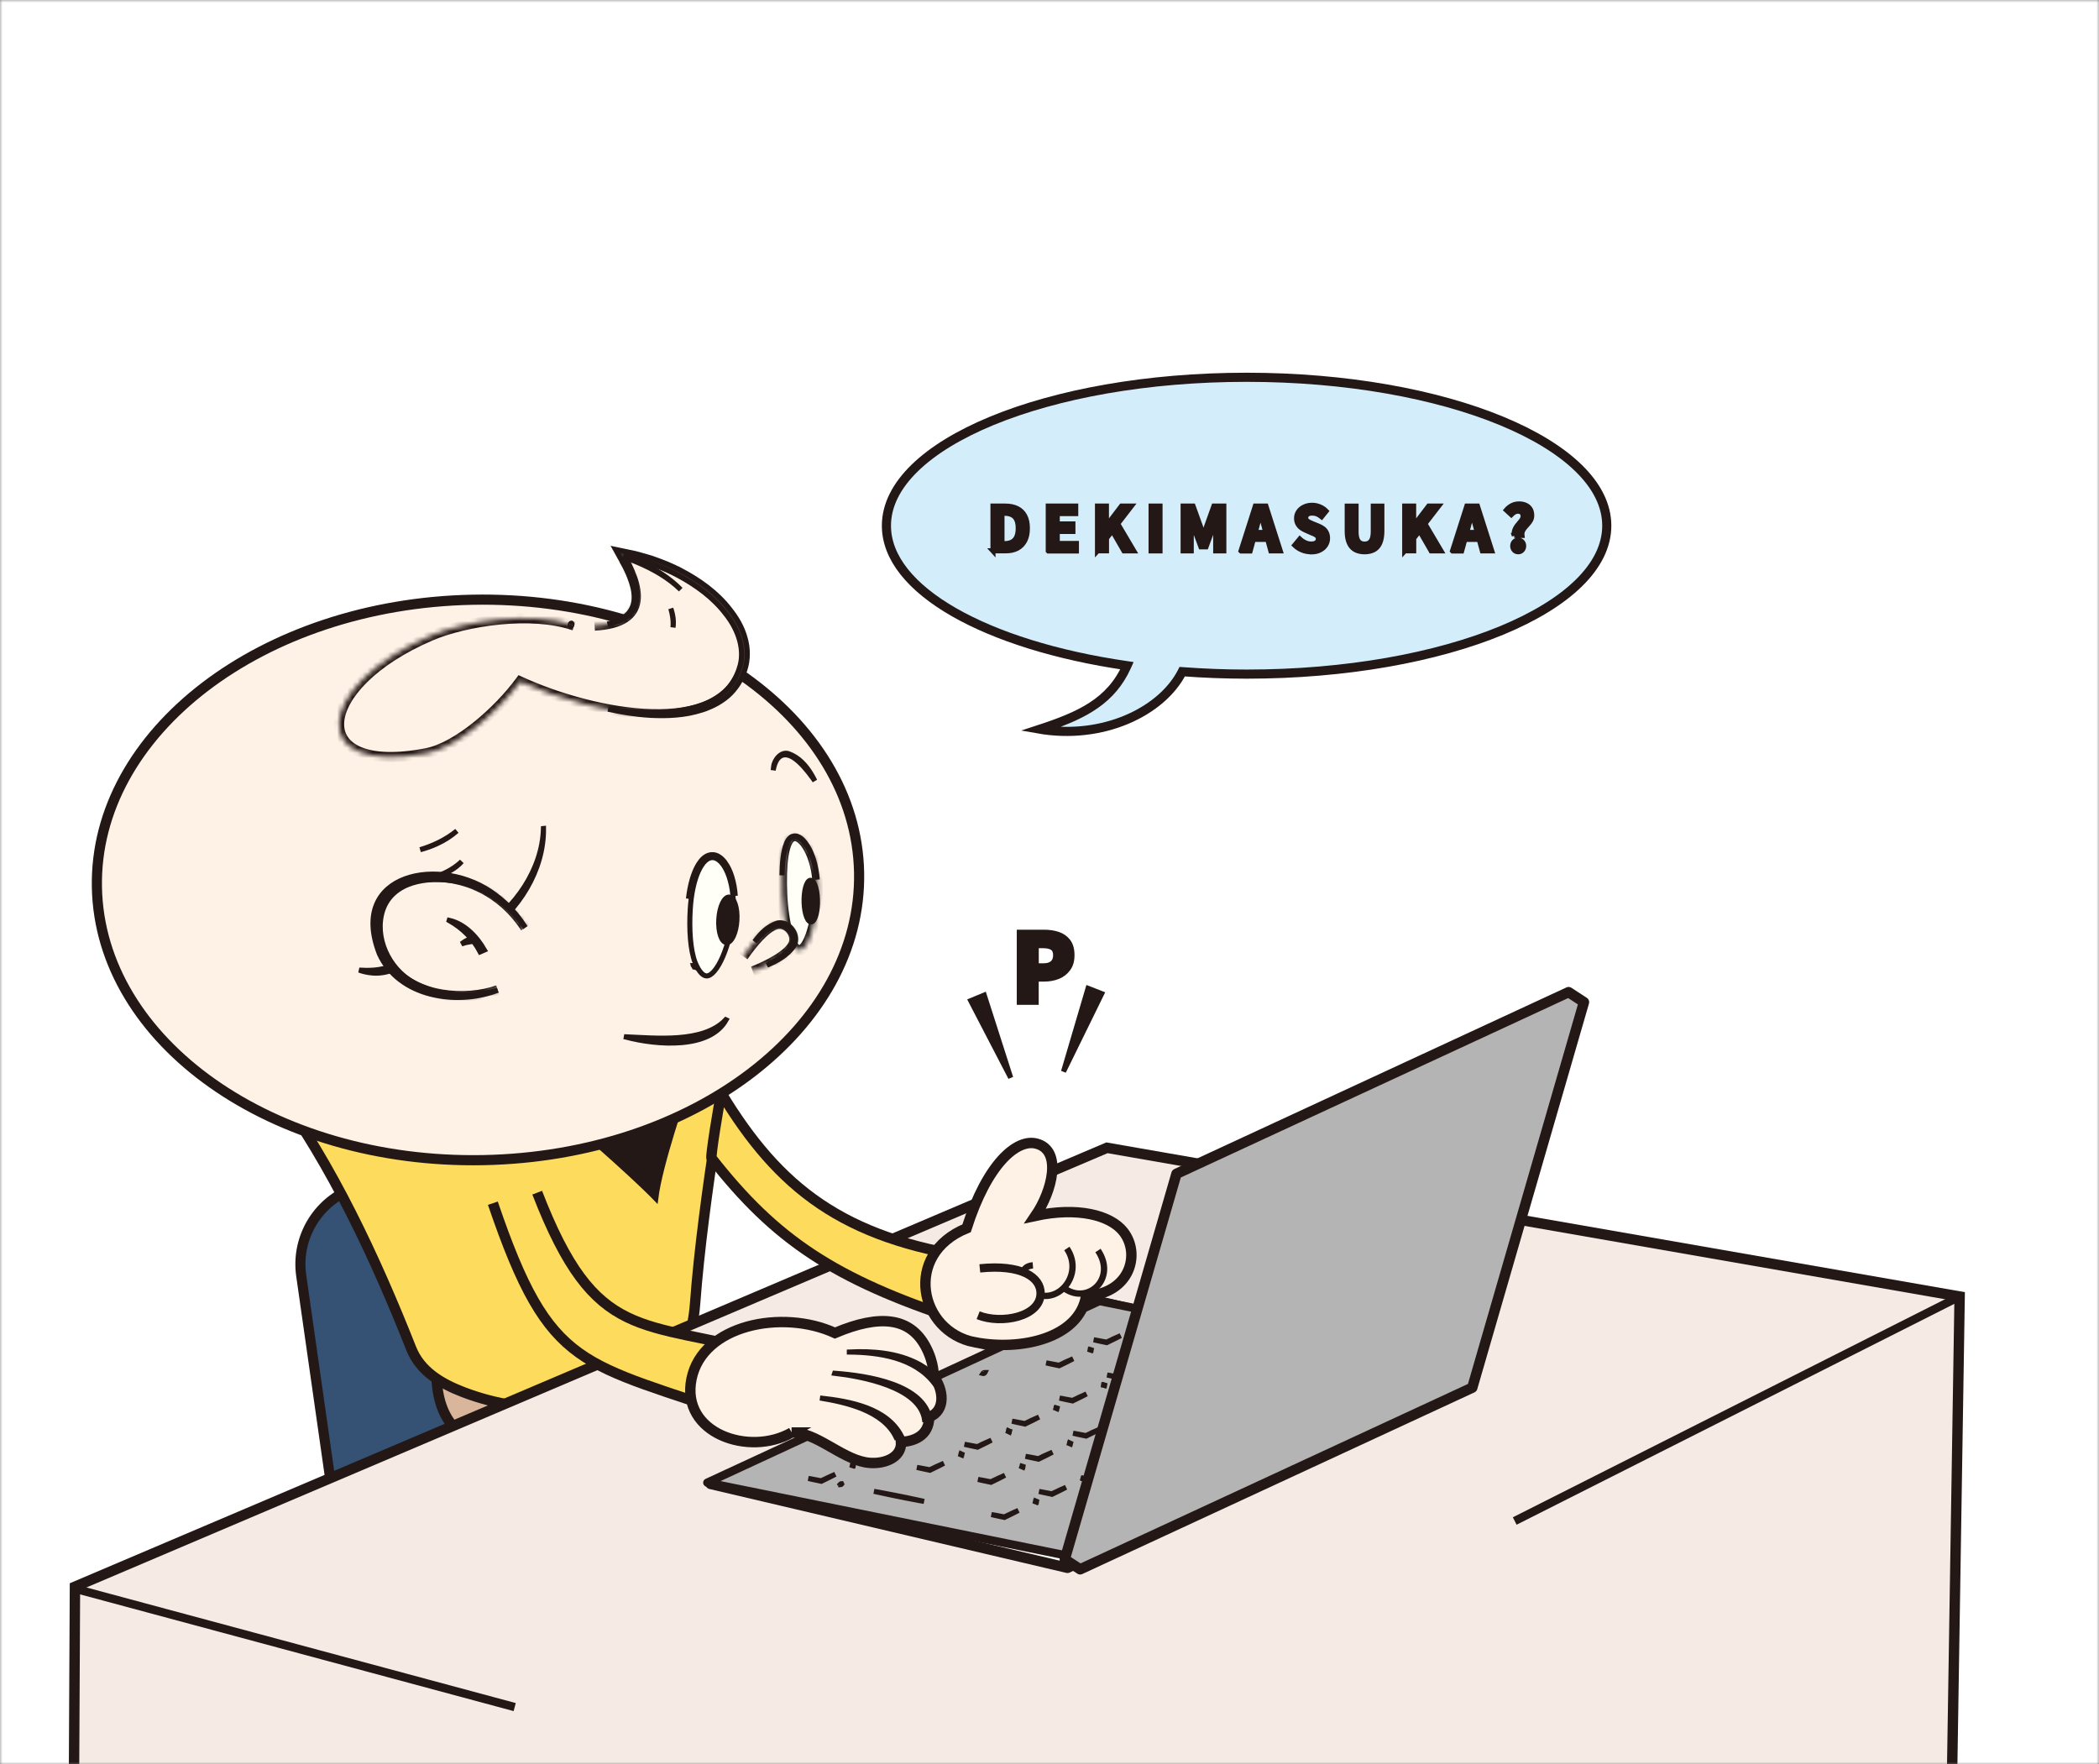 <svg width="414" height="348" viewBox="0 0 414 348" fill="none" xmlns="http://www.w3.org/2000/svg">
<rect x="0" y="0" width="414" height="348" fill="#808080" stroke="none"/>
<g clip-path="url(#clip0_498_3582)">
<mask id="mask0_498_3582" style="mask-type:luminance" maskUnits="userSpaceOnUse" x="0" y="0" width="414" height="348">
<path d="M413.5 0.5V347.5H0.5V0.5H413.5Z" fill="white" stroke="white"/>
</mask>
<g mask="url(#mask0_498_3582)">
<path d="M429.023 -15.024H-15.023V363.024H429.023V-15.024Z" fill="white" stroke="#231815" stroke-miterlimit="10"/>
<path d="M90.733 225.963L69.272 234.548C62.476 237.264 58.396 244.273 59.403 251.534L66.609 302.026L109.267 312.4L141.736 298.276L90.72 225.976L90.733 225.963Z" fill="#355274" stroke="#231815" stroke-width="1.99" stroke-miterlimit="10"/>
<path d="M88.124 258.37C83.567 274.587 86.68 283.411 97.794 286.034C107.081 288.22 142.094 303.854 142.094 303.854L147.142 290.526L121.004 279.661L151.195 292.182L154.64 283.106L127.058 272.547C128.515 269.751 129.138 263.339 129.138 263.339L88.124 258.37Z" fill="#D8B59B" stroke="#231815" stroke-width="2.05" stroke-miterlimit="10"/>
<path d="M128.713 273.222C134.357 270.626 136.649 263.299 137.099 257.098C138.662 235.979 143.749 208.726 145.988 192.231C148.505 173.762 41.955 197.716 54.394 214.675C65.469 229.779 74.001 248.023 81.115 266.002C82.864 270.414 86.93 272.878 91.368 274.574C105.212 279.873 118.817 277.78 128.713 273.222Z" fill="#FDDB5D" stroke="#231815" stroke-width="2.05" stroke-miterlimit="10"/>
<path d="M114.208 222.545C125.243 232.097 129.337 236.377 129.337 236.377C130.158 229.646 135.099 215.47 135.099 215.47L114.208 222.545Z" fill="#231815" stroke="#231815" stroke-miterlimit="10"/>
<path d="M14.546 360.11L14.784 312.956L218.333 226.387L386.511 255.72L384.855 360.335" fill="#F6EAE4"/>
<path d="M14.546 360.11L14.784 312.956L218.333 226.387L386.511 255.72L384.855 360.335" stroke="#231815" stroke-width="2.05" stroke-miterlimit="10"/>
<path d="M217.499 256.86L140.159 292.685L210.544 309.233L287.883 273.408L217.499 256.86Z" fill="#FFFFF8" stroke="#231815" stroke-width="2.05" stroke-linejoin="round"/>
<path d="M216.85 256.608L139.511 292.433L210.544 306.848L287.884 271.023L216.85 256.608Z" fill="#B4B4B5" stroke="#231815" stroke-width="1.64" stroke-linejoin="round"/>
<path d="M210.603 268.54C210.048 268.817 209.475 269.092 208.901 269.372C208.299 269.241 207.707 269.118 207.132 268.999H207.133C206.865 268.936 206.597 268.874 206.335 268.812C206.598 268.856 206.865 268.903 207.14 268.947V268.946C207.649 269.037 208.185 269.143 208.71 269.248L208.869 269.28L209.018 269.212C209.279 269.091 209.539 268.967 209.797 268.844C210.056 268.722 210.312 268.601 210.567 268.483L210.566 268.482C210.94 268.317 211.307 268.151 211.664 267.99C211.319 268.167 210.963 268.351 210.603 268.54Z" fill="#3A302E" stroke="#231815"/>
<path d="M215.204 266.286C215.201 266.3 215.197 266.313 215.193 266.326V266.283L215.204 266.286ZM215.021 266.247V266.308C215.014 266.306 215.006 266.304 214.999 266.301C215.002 266.282 215.004 266.264 215.007 266.245L215.021 266.247ZM215.214 266.219C215.211 266.237 215.209 266.255 215.206 266.274L215.193 266.272V266.211C215.2 266.213 215.207 266.216 215.214 266.219ZM215.021 266.236L215.009 266.233C215.012 266.218 215.018 266.204 215.021 266.19V266.236Z" stroke="#231815"/>
<path d="M219.982 263.982C219.428 264.259 218.855 264.534 218.281 264.814C217.679 264.683 217.087 264.561 216.512 264.441H216.513C216.245 264.379 215.977 264.316 215.715 264.254C215.977 264.298 216.245 264.346 216.52 264.389V264.388C217.029 264.48 217.564 264.585 218.09 264.69L218.249 264.722L218.397 264.654C218.659 264.533 218.919 264.409 219.177 264.287C219.435 264.164 219.692 264.043 219.947 263.925L219.946 263.924C220.32 263.759 220.687 263.593 221.044 263.432C220.699 263.61 220.343 263.793 219.982 263.982Z" fill="#3A302E" stroke="#231815"/>
<path d="M224.584 261.729C224.579 261.747 224.573 261.765 224.568 261.783C224.542 261.783 224.516 261.778 224.487 261.773L224.503 261.709L224.584 261.729ZM224.401 261.688V261.75C224.394 261.747 224.386 261.745 224.379 261.742C224.382 261.724 224.383 261.705 224.387 261.687L224.401 261.688ZM224.594 261.661C224.591 261.679 224.589 261.698 224.586 261.717L224.516 261.705L224.505 261.702L224.522 261.635C224.548 261.641 224.572 261.652 224.594 261.661ZM224.401 261.678L224.389 261.675C224.392 261.66 224.398 261.647 224.401 261.633V261.678Z" stroke="#231815"/>
<path d="M163.693 291.328C163.139 291.605 162.566 291.88 161.992 292.16C161.39 292.029 160.798 291.907 160.223 291.787H160.224C159.956 291.725 159.688 291.662 159.426 291.601C159.688 291.644 159.956 291.692 160.23 291.735V291.734C160.739 291.826 161.275 291.931 161.801 292.036L161.96 292.068L162.108 292C162.369 291.879 162.63 291.755 162.888 291.633C163.146 291.51 163.403 291.389 163.658 291.271L163.657 291.271C164.03 291.106 164.398 290.939 164.755 290.778C164.41 290.956 164.054 291.139 163.693 291.328Z" fill="#3A302E" stroke="#231815"/>
<path d="M168.18 289.047L168.163 289.116C168.136 289.11 168.113 289.099 168.09 289.089C168.093 289.071 168.094 289.052 168.098 289.033L168.18 289.047ZM168.295 289.074C168.292 289.088 168.288 289.101 168.284 289.114V289.071L168.295 289.074ZM168.305 289.007C168.302 289.025 168.3 289.044 168.297 289.063L168.284 289.061V288.999C168.291 289.002 168.298 289.004 168.305 289.007ZM168.197 288.976L168.182 289.041L168.1 289.022C168.104 289.003 168.11 288.984 168.115 288.966C168.141 288.966 168.169 288.971 168.197 288.976Z" stroke="#231815"/>
<path d="M173.072 286.77C172.518 287.048 171.945 287.323 171.371 287.602C170.768 287.471 170.177 287.349 169.602 287.229H169.603C169.335 287.167 169.067 287.105 168.805 287.043C169.067 287.086 169.335 287.134 169.609 287.178V287.177C170.118 287.268 170.654 287.373 171.18 287.478L171.339 287.511L171.487 287.442C171.748 287.322 172.009 287.197 172.267 287.075C172.525 286.952 172.782 286.832 173.037 286.714L173.036 286.713C173.409 286.548 173.776 286.381 174.134 286.221C173.788 286.398 173.433 286.581 173.072 286.77Z" fill="#3A302E" stroke="#231815"/>
<path d="M177.478 284.471L177.491 284.474V284.539C177.484 284.536 177.476 284.534 177.469 284.531C177.472 284.511 177.474 284.491 177.478 284.471ZM177.478 284.471L177.491 284.473V284.421C177.487 284.437 177.482 284.454 177.478 284.471ZM177.674 284.517C177.671 284.53 177.667 284.543 177.663 284.557V284.514L177.674 284.517ZM177.686 284.45C177.682 284.468 177.68 284.487 177.676 284.506L177.663 284.503V284.441C177.671 284.444 177.678 284.447 177.686 284.45Z" stroke="#231815"/>
<path d="M173.406 280.852C173.327 280.94 173.261 281.074 173.278 281.239C173.294 281.39 173.372 281.486 173.404 281.522C173.406 281.523 173.408 281.524 173.409 281.526C173.117 281.472 172.791 281.411 172.423 281.341C172.745 281.181 173.073 281.018 173.406 280.852ZM183.285 276.112C181.393 277.038 179.449 277.978 177.582 278.878L174.867 280.162L174.223 280.465L173.927 280.601C173.923 280.602 173.919 280.604 173.914 280.606C173.903 280.61 173.884 280.618 173.862 280.627C173.857 280.629 173.852 280.631 173.848 280.632C175.025 280.047 176.265 279.432 177.537 278.799C179.392 277.898 181.342 276.976 183.242 276.059C184.093 275.657 184.936 275.263 185.759 274.88C184.953 275.285 184.125 275.698 183.285 276.112Z" fill="#3A302E" stroke="#231815"/>
<path d="M194.252 270.714C194.254 270.714 194.255 270.715 194.257 270.715C194.256 270.718 194.255 270.721 194.254 270.724C194.229 270.773 194.176 270.842 194.082 270.884C194.002 270.919 193.927 270.919 193.876 270.908C193.874 270.908 193.872 270.907 193.87 270.906C193.871 270.904 193.873 270.9 193.874 270.898C193.899 270.848 193.953 270.78 194.047 270.738L194.105 270.718C194.162 270.704 194.214 270.706 194.252 270.714Z" stroke="#231815"/>
<path d="M222.632 270.924C222.077 271.202 221.504 271.477 220.931 271.756C220.328 271.625 219.736 271.503 219.161 271.383H219.162C218.894 271.321 218.627 271.259 218.364 271.197C218.627 271.241 218.895 271.288 219.169 271.332V271.331C219.678 271.422 220.214 271.527 220.739 271.632L220.898 271.665L221.047 271.596C221.308 271.476 221.568 271.351 221.826 271.229C222.085 271.106 222.341 270.986 222.597 270.868L222.596 270.867C222.969 270.702 223.336 270.536 223.693 270.375C223.348 270.552 222.993 270.735 222.632 270.924Z" fill="#3A302E" stroke="#231815"/>
<path d="M227.247 268.657C227.244 268.671 227.24 268.684 227.236 268.698V268.655L227.247 268.657ZM227.064 268.618V268.68C227.057 268.677 227.049 268.675 227.042 268.672C227.045 268.654 227.047 268.635 227.05 268.616L227.064 268.618ZM227.257 268.59C227.254 268.608 227.252 268.627 227.249 268.646L227.236 268.644V268.582C227.243 268.585 227.25 268.587 227.257 268.59ZM227.064 268.608L227.052 268.605C227.055 268.59 227.061 268.576 227.064 268.562V268.608Z" stroke="#231815"/>
<path d="M232.024 266.367C231.47 266.644 230.897 266.919 230.323 267.199C229.721 267.068 229.129 266.946 228.554 266.826H228.555C228.287 266.763 228.019 266.701 227.757 266.639C228.019 266.683 228.287 266.73 228.562 266.774V266.773C229.07 266.864 229.606 266.97 230.132 267.075L230.291 267.107L230.439 267.039C230.701 266.918 230.961 266.794 231.219 266.671C231.477 266.549 231.734 266.428 231.989 266.31L231.988 266.309C232.362 266.144 232.729 265.978 233.086 265.817C232.741 265.994 232.385 266.178 232.024 266.367Z" fill="#3A302E" stroke="#231815"/>
<path d="M236.626 264.1C236.623 264.113 236.619 264.127 236.615 264.14V264.097L236.626 264.1ZM236.443 264.061V264.122C236.436 264.119 236.428 264.117 236.421 264.114C236.424 264.096 236.425 264.077 236.429 264.059L236.443 264.061ZM236.636 264.032C236.633 264.051 236.631 264.069 236.628 264.088L236.615 264.086V264.025C236.622 264.027 236.629 264.029 236.636 264.032ZM236.443 264.05L236.431 264.047C236.434 264.032 236.44 264.018 236.443 264.004V264.05Z" stroke="#231815"/>
<path d="M185.114 289.155C184.56 289.432 183.987 289.707 183.413 289.987C182.81 289.856 182.219 289.734 181.644 289.614H181.645C181.377 289.552 181.109 289.489 180.847 289.428C181.109 289.471 181.377 289.519 181.651 289.562V289.561C182.16 289.653 182.696 289.758 183.222 289.863L183.381 289.895L183.529 289.827C183.79 289.707 184.051 289.582 184.309 289.46C184.567 289.337 184.824 289.216 185.079 289.099L185.078 289.098C185.451 288.933 185.818 288.766 186.176 288.605C185.83 288.783 185.475 288.966 185.114 289.155Z" fill="#3A302E" stroke="#231815"/>
<path d="M189.716 286.888C189.713 286.902 189.709 286.915 189.705 286.928V286.885L189.716 286.888ZM189.533 286.849V286.911C189.526 286.908 189.518 286.906 189.511 286.903C189.513 286.885 189.515 286.866 189.519 286.847L189.533 286.849ZM189.726 286.821C189.723 286.839 189.721 286.858 189.718 286.876L189.705 286.875V286.813C189.712 286.816 189.719 286.818 189.726 286.821ZM189.533 286.838L189.521 286.835C189.524 286.821 189.529 286.807 189.533 286.792V286.838Z" stroke="#231815"/>
<path d="M194.494 284.597C193.939 284.875 193.367 285.15 192.793 285.429C192.19 285.298 191.599 285.176 191.023 285.056H191.024C190.757 284.994 190.489 284.932 190.227 284.87C190.489 284.914 190.757 284.961 191.031 285.005V285.004C191.54 285.095 192.076 285.2 192.602 285.305L192.761 285.338L192.909 285.269C193.17 285.149 193.431 285.024 193.688 284.902C193.947 284.779 194.204 284.659 194.459 284.541L194.458 284.54C194.831 284.375 195.198 284.208 195.556 284.048C195.21 284.225 194.855 284.408 194.494 284.597Z" fill="#3A302E" stroke="#231815"/>
<path d="M199.096 282.33C199.092 282.344 199.088 282.357 199.085 282.37V282.328L199.096 282.33ZM198.913 282.291V282.353C198.906 282.35 198.898 282.348 198.891 282.345C198.893 282.327 198.895 282.308 198.898 282.289L198.913 282.291ZM199.105 282.263C199.103 282.281 199.101 282.3 199.098 282.319L199.085 282.317V282.255C199.092 282.258 199.099 282.26 199.105 282.263ZM198.913 282.281L198.9 282.278C198.904 282.263 198.909 282.249 198.913 282.235V282.281Z" stroke="#231815"/>
<path d="M203.873 280.04C203.318 280.317 202.745 280.592 202.172 280.872C201.569 280.741 200.978 280.619 200.402 280.499H200.403C200.136 280.437 199.868 280.374 199.605 280.312C199.868 280.356 200.136 280.403 200.41 280.447V280.446C200.919 280.538 201.455 280.643 201.98 280.748L202.14 280.78L202.288 280.712C202.549 280.591 202.81 280.467 203.067 280.344C203.326 280.222 203.582 280.101 203.838 279.983L203.837 279.982C204.21 279.817 204.577 279.651 204.935 279.49C204.589 279.667 204.234 279.851 203.873 280.04Z" fill="#3A302E" stroke="#231815"/>
<path d="M208.475 277.773C208.471 277.786 208.467 277.8 208.464 277.813V277.77L208.475 277.773ZM208.292 277.734V277.795C208.284 277.792 208.277 277.791 208.27 277.787C208.272 277.769 208.274 277.751 208.277 277.732L208.292 277.734ZM208.484 277.705C208.482 277.724 208.48 277.742 208.477 277.761L208.464 277.759V277.698C208.471 277.7 208.478 277.703 208.484 277.705ZM208.292 277.723L208.279 277.72C208.283 277.705 208.288 277.691 208.292 277.677V277.723Z" stroke="#231815"/>
<path d="M213.253 275.482C212.698 275.759 212.125 276.034 211.552 276.314C210.949 276.183 210.357 276.061 209.782 275.941H209.783C209.516 275.879 209.248 275.816 208.985 275.755C209.248 275.798 209.516 275.846 209.79 275.889V275.888C210.299 275.98 210.835 276.085 211.36 276.19L211.52 276.222L211.668 276.154C211.929 276.034 212.189 275.909 212.447 275.787C212.706 275.664 212.962 275.543 213.218 275.426L213.217 275.425C213.59 275.26 213.957 275.093 214.314 274.932C213.969 275.11 213.614 275.293 213.253 275.482Z" fill="#3A302E" stroke="#231815"/>
<path d="M217.868 273.215C217.864 273.234 217.857 273.252 217.853 273.27C217.826 273.27 217.8 273.265 217.771 273.26L217.787 273.196L217.868 273.215ZM217.686 273.175V273.237C217.678 273.234 217.67 273.232 217.663 273.229C217.666 273.211 217.668 273.192 217.671 273.173L217.686 273.175ZM217.878 273.148C217.875 273.166 217.873 273.185 217.87 273.204L217.8 273.192L217.789 273.189L217.807 273.122C217.833 273.128 217.856 273.139 217.878 273.148ZM217.686 273.165L217.673 273.162C217.676 273.147 217.682 273.134 217.686 273.12V273.165Z" stroke="#231815"/>
<path d="M234.674 273.296C234.119 273.573 233.546 273.848 232.973 274.128C232.37 273.997 231.778 273.875 231.203 273.755H231.204C230.936 273.693 230.669 273.63 230.406 273.569C230.669 273.612 230.937 273.66 231.211 273.703V273.702C231.72 273.794 232.256 273.899 232.781 274.004L232.94 274.036L233.089 273.968C233.35 273.848 233.61 273.723 233.868 273.601C234.127 273.478 234.383 273.357 234.639 273.24L234.638 273.239C235.011 273.074 235.378 272.907 235.735 272.746C235.39 272.924 235.035 273.107 234.674 273.296Z" fill="#3A302E" stroke="#231815"/>
<path d="M239.289 271.042C239.286 271.056 239.282 271.069 239.278 271.082V271.039L239.289 271.042ZM239.106 271.003V271.065C239.099 271.062 239.091 271.06 239.084 271.057C239.087 271.039 239.089 271.02 239.092 271.001L239.106 271.003ZM239.299 270.975C239.296 270.993 239.294 271.012 239.291 271.031L239.278 271.029V270.967C239.285 270.97 239.292 270.972 239.299 270.975ZM239.106 270.993L239.094 270.99C239.097 270.975 239.103 270.961 239.106 270.947V270.993Z" stroke="#231815"/>
<path d="M244.066 268.738C243.512 269.016 242.939 269.291 242.365 269.57C241.763 269.439 241.171 269.317 240.596 269.197H240.597C240.329 269.135 240.061 269.073 239.799 269.011C240.061 269.055 240.329 269.102 240.604 269.146V269.145C241.113 269.236 241.648 269.341 242.174 269.446L242.333 269.479L242.481 269.41C242.743 269.29 243.003 269.165 243.261 269.043C243.519 268.92 243.776 268.8 244.031 268.682L244.03 268.681C244.404 268.516 244.771 268.349 245.128 268.189C244.783 268.366 244.427 268.549 244.066 268.738Z" fill="#3A302E" stroke="#231815"/>
<path d="M248.668 266.485C248.665 266.498 248.661 266.511 248.657 266.525V266.482L248.668 266.485ZM248.485 266.446V266.507C248.478 266.504 248.47 266.502 248.463 266.499C248.466 266.481 248.467 266.462 248.471 266.444L248.485 266.446ZM248.678 266.417C248.675 266.435 248.673 266.454 248.67 266.473L248.657 266.471V266.409C248.664 266.412 248.671 266.414 248.678 266.417ZM248.485 266.435L248.473 266.432C248.476 266.417 248.482 266.403 248.485 266.389V266.435Z" stroke="#231815"/>
<path d="M172.375 294.147C173.532 294.353 174.744 294.579 175.965 294.818L175.966 294.819C177.815 295.176 179.69 295.558 181.419 295.941V295.942C181.703 296.007 181.985 296.068 182.262 296.131C181.977 296.081 181.691 296.03 181.408 295.983H181.409C179.666 295.666 177.802 295.295 175.95 294.911C174.732 294.659 173.525 294.401 172.375 294.147Z" fill="#3A302E" stroke="#231815"/>
<path d="M165.674 292.83L165.675 292.831L165.691 292.858C165.737 292.857 165.79 292.85 165.845 292.827C165.918 292.796 165.969 292.749 166.005 292.705C166 292.694 165.997 292.682 165.992 292.672M165.674 292.83L165.815 292.76M165.674 292.83L165.815 292.76M165.674 292.83C165.669 292.819 165.666 292.807 165.661 292.797C165.691 292.76 165.733 292.725 165.788 292.695M165.815 292.76L165.992 292.672M165.815 292.76L165.788 292.695M165.815 292.76L165.851 292.742L165.992 292.672M165.815 292.76L165.788 292.695M165.992 292.672C165.987 292.662 165.98 292.653 165.975 292.643C165.955 292.644 165.933 292.645 165.911 292.649L165.822 292.676C165.81 292.681 165.799 292.689 165.788 292.695" stroke="#231815"/>
<path d="M197.156 291.527C196.602 291.804 196.029 292.079 195.455 292.359C194.852 292.228 194.261 292.106 193.686 291.986H193.687C193.419 291.924 193.151 291.861 192.889 291.799C193.151 291.843 193.419 291.889 193.693 291.933C194.202 292.025 194.738 292.13 195.264 292.235L195.423 292.267L195.571 292.199C195.832 292.078 196.093 291.954 196.351 291.832C196.609 291.709 196.866 291.588 197.121 291.47L197.12 291.469C197.493 291.304 197.86 291.138 198.218 290.977C197.872 291.155 197.517 291.338 197.156 291.527Z" fill="#3A302E" stroke="#231815"/>
<path d="M201.758 289.273C201.755 289.287 201.751 289.3 201.747 289.313V289.27L201.758 289.273ZM201.575 289.234V289.296C201.568 289.293 201.56 289.291 201.553 289.288C201.555 289.269 201.557 289.251 201.561 289.232L201.575 289.234ZM201.768 289.206C201.765 289.224 201.763 289.243 201.76 289.261L201.747 289.259V289.198C201.754 289.2 201.761 289.203 201.768 289.206ZM201.575 289.223L201.562 289.22C201.566 289.206 201.571 289.192 201.575 289.177V289.223Z" stroke="#231815"/>
<path d="M206.536 286.969C205.981 287.246 205.408 287.521 204.835 287.801C204.232 287.67 203.641 287.548 203.065 287.428H203.066C202.799 287.366 202.531 287.303 202.269 287.242C202.531 287.285 202.799 287.332 203.073 287.375C203.582 287.467 204.118 287.572 204.644 287.677L204.803 287.709L204.951 287.641C205.212 287.52 205.473 287.396 205.73 287.274C205.989 287.151 206.245 287.03 206.501 286.912L206.5 286.911C206.873 286.747 207.24 286.58 207.598 286.419C207.252 286.597 206.897 286.78 206.536 286.969Z" fill="#3A302E" stroke="#231815"/>
<path d="M211.138 284.715C211.134 284.729 211.13 284.742 211.127 284.755V284.712L211.138 284.715ZM210.955 284.676V284.738C210.947 284.735 210.94 284.733 210.933 284.73C210.935 284.712 210.937 284.693 210.94 284.674L210.955 284.676ZM211.147 284.648C211.145 284.666 211.143 284.685 211.14 284.704L211.127 284.702V284.64C211.134 284.643 211.141 284.645 211.147 284.648ZM210.955 284.666L210.942 284.663C210.946 284.648 210.951 284.634 210.955 284.62V284.666Z" stroke="#231815"/>
<path d="M215.915 282.411C215.36 282.689 214.787 282.964 214.214 283.243C213.611 283.112 213.02 282.99 212.444 282.87H212.445C212.178 282.808 211.91 282.745 211.647 282.684C211.91 282.727 212.178 282.775 212.452 282.819V282.818C212.961 282.909 213.497 283.014 214.022 283.119L214.182 283.152L214.33 283.083C214.591 282.963 214.851 282.838 215.109 282.716C215.368 282.593 215.624 282.473 215.88 282.355L215.879 282.354C216.252 282.189 216.619 282.022 216.977 281.862C216.631 282.039 216.276 282.222 215.915 282.411Z" fill="#3A302E" stroke="#231815"/>
<path d="M220.517 280.158C220.513 280.171 220.509 280.184 220.506 280.198V280.155L220.517 280.158ZM220.334 280.119V280.18C220.326 280.177 220.319 280.175 220.312 280.172C220.314 280.154 220.316 280.135 220.319 280.117L220.334 280.119ZM220.526 280.09C220.524 280.108 220.522 280.127 220.519 280.146L220.506 280.144V280.082C220.513 280.085 220.52 280.087 220.526 280.09ZM220.334 280.108L220.321 280.105C220.325 280.09 220.33 280.076 220.334 280.062V280.108Z" stroke="#231815"/>
<path d="M225.295 277.854C224.74 278.131 224.167 278.406 223.594 278.686C222.991 278.555 222.399 278.433 221.824 278.313H221.825C221.557 278.25 221.29 278.188 221.027 278.126C221.29 278.17 221.558 278.217 221.832 278.261V278.26C222.341 278.351 222.877 278.457 223.402 278.562L223.562 278.594L223.71 278.526C223.971 278.405 224.231 278.281 224.489 278.158C224.748 278.036 225.004 277.915 225.26 277.797L225.259 277.796C225.632 277.631 225.999 277.465 226.356 277.304C226.011 277.481 225.656 277.665 225.295 277.854Z" fill="#3A302E" stroke="#231815"/>
<path d="M229.795 275.573L229.778 275.642C229.752 275.635 229.728 275.624 229.705 275.615C229.708 275.596 229.71 275.578 229.713 275.559L229.795 275.573ZM229.91 275.6C229.907 275.614 229.903 275.627 229.899 275.641V275.597L229.91 275.6ZM229.92 275.533C229.917 275.551 229.915 275.57 229.912 275.588L229.899 275.586V275.525C229.906 275.527 229.913 275.53 229.92 275.533ZM229.812 275.501L229.797 275.567L229.715 275.547C229.719 275.528 229.726 275.51 229.73 275.492C229.757 275.491 229.784 275.496 229.812 275.501Z" stroke="#231815"/>
<path d="M246.716 275.668C246.161 275.945 245.588 276.22 245.015 276.5C244.412 276.369 243.82 276.246 243.245 276.127H243.246C242.978 276.064 242.711 276.002 242.448 275.94C242.711 275.984 242.979 276.031 243.253 276.075V276.074C243.762 276.165 244.298 276.271 244.823 276.376L244.982 276.408L245.131 276.339C245.392 276.219 245.652 276.095 245.91 275.972C246.169 275.85 246.425 275.729 246.681 275.611L246.68 275.61C247.053 275.445 247.42 275.279 247.777 275.118C247.432 275.295 247.077 275.479 246.716 275.668Z" fill="#3A302E" stroke="#231815"/>
<path d="M251.331 273.414C251.327 273.433 251.32 273.451 251.315 273.469C251.289 273.469 251.263 273.464 251.234 273.459L251.25 273.395L251.331 273.414ZM251.148 273.374V273.436C251.141 273.433 251.133 273.431 251.126 273.428C251.129 273.41 251.131 273.391 251.134 273.372L251.148 273.374ZM251.341 273.347C251.338 273.365 251.336 273.384 251.333 273.402L251.263 273.391L251.252 273.388L251.27 273.32C251.295 273.327 251.319 273.337 251.341 273.347ZM251.148 273.363L251.136 273.36C251.139 273.346 251.145 273.332 251.148 273.318V273.363Z" stroke="#231815"/>
<path d="M256.108 271.123C255.554 271.4 254.981 271.675 254.407 271.955C253.805 271.824 253.213 271.702 252.638 271.582H252.639C252.371 271.52 252.103 271.457 251.841 271.396C252.103 271.439 252.371 271.486 252.646 271.529C253.154 271.621 253.69 271.726 254.216 271.831L254.375 271.863L254.523 271.795C254.785 271.675 255.045 271.55 255.303 271.428C255.561 271.305 255.818 271.184 256.073 271.067L256.072 271.066C256.445 270.901 256.813 270.734 257.17 270.573C256.825 270.751 256.469 270.934 256.108 271.123Z" fill="#3A302E" stroke="#231815"/>
<path d="M260.595 268.829L260.578 268.898C260.552 268.892 260.528 268.881 260.505 268.871C260.508 268.853 260.509 268.834 260.513 268.815L260.595 268.829ZM260.71 268.856C260.707 268.87 260.703 268.884 260.699 268.897V268.853L260.71 268.856ZM260.72 268.789C260.717 268.807 260.715 268.826 260.712 268.844L260.699 268.843V268.781C260.706 268.784 260.713 268.786 260.72 268.789ZM260.612 268.758L260.597 268.823L260.515 268.803C260.519 268.784 260.525 268.766 260.53 268.748C260.557 268.748 260.584 268.753 260.612 268.758Z" stroke="#231815"/>
<path d="M199.807 298.456C199.252 298.733 198.679 299.008 198.105 299.288C197.503 299.157 196.911 299.035 196.336 298.915H196.337C196.069 298.853 195.801 298.79 195.539 298.729L196.344 298.863C196.852 298.955 197.373 299.058 197.916 299.164L198.075 299.195L198.222 299.128C198.483 299.007 198.743 298.883 199.001 298.761C199.26 298.638 199.516 298.517 199.771 298.399L199.771 298.398C200.144 298.233 200.511 298.067 200.868 297.906C200.523 298.084 200.167 298.267 199.807 298.456Z" fill="#3A302E" stroke="#231815"/>
<path d="M204.422 296.202C204.419 296.216 204.415 296.229 204.411 296.242V296.199L204.422 296.202ZM204.239 296.163V296.225C204.232 296.222 204.224 296.22 204.217 296.217C204.219 296.199 204.221 296.18 204.225 296.161L204.239 296.163ZM204.432 296.135C204.429 296.153 204.427 296.172 204.424 296.191L204.411 296.189V296.127C204.418 296.13 204.425 296.132 204.432 296.135ZM204.239 296.152L204.227 296.15C204.23 296.135 204.236 296.121 204.239 296.107V296.152Z" stroke="#231815"/>
<path d="M209.199 293.898C208.645 294.176 208.072 294.451 207.498 294.73C206.895 294.599 206.304 294.477 205.729 294.357H205.729C205.462 294.295 205.194 294.232 204.932 294.171C205.194 294.214 205.462 294.262 205.736 294.306V294.305C206.245 294.396 206.781 294.501 207.307 294.606L207.466 294.639L207.614 294.57C207.875 294.45 208.136 294.325 208.394 294.203C208.652 294.08 208.909 293.96 209.164 293.842L209.163 293.841C209.536 293.676 209.903 293.509 210.261 293.349C209.915 293.526 209.56 293.709 209.199 293.898Z" fill="#3A302E" stroke="#231815"/>
<path d="M213.801 291.645C213.796 291.664 213.79 291.682 213.785 291.7C213.759 291.7 213.732 291.695 213.704 291.69L213.72 291.625L213.801 291.645ZM213.618 291.605V291.666C213.611 291.664 213.603 291.662 213.596 291.659C213.598 291.64 213.6 291.622 213.604 291.603L213.618 291.605ZM213.811 291.578C213.808 291.596 213.806 291.614 213.803 291.633L213.732 291.621L213.722 291.619L213.739 291.551C213.765 291.558 213.788 291.568 213.811 291.578ZM213.618 291.594L213.605 291.591C213.609 291.577 213.615 291.563 213.618 291.549V291.594Z" stroke="#231815"/>
<path d="M218.578 289.341C218.023 289.618 217.45 289.893 216.877 290.173C216.274 290.042 215.683 289.919 215.107 289.8H215.108C214.841 289.737 214.573 289.675 214.311 289.613C214.573 289.657 214.841 289.703 215.115 289.747C215.624 289.838 216.16 289.944 216.686 290.049L216.845 290.081L216.993 290.013C217.254 289.892 217.515 289.768 217.772 289.645C218.031 289.523 218.287 289.402 218.543 289.284L218.542 289.283C218.915 289.118 219.282 288.952 219.64 288.791C219.294 288.968 218.939 289.152 218.578 289.341Z" fill="#3A302E" stroke="#231815"/>
<path d="M223.064 287.06L223.048 287.129C223.021 287.122 222.997 287.111 222.975 287.102C222.977 287.083 222.979 287.065 222.982 287.046L223.064 287.06ZM223.18 287.087C223.176 287.1 223.172 287.114 223.169 287.127V287.084L223.18 287.087ZM223.189 287.02C223.187 287.038 223.185 287.056 223.182 287.075L223.169 287.073V287.012C223.176 287.014 223.183 287.017 223.189 287.02ZM223.082 286.988L223.066 287.054L222.984 287.034C222.989 287.015 222.995 286.997 223 286.979C223.026 286.978 223.053 286.983 223.082 286.988Z" stroke="#231815"/>
<path d="M227.957 284.783C227.402 285.06 226.829 285.335 226.256 285.615C225.653 285.484 225.062 285.362 224.486 285.242H224.487C224.22 285.18 223.952 285.117 223.689 285.056C223.952 285.099 224.22 285.146 224.494 285.189C225.003 285.281 225.539 285.386 226.064 285.491L226.224 285.523L226.372 285.455C226.633 285.334 226.893 285.21 227.151 285.088C227.41 284.965 227.666 284.844 227.922 284.726L227.921 284.725C228.294 284.56 228.661 284.394 229.019 284.233C228.673 284.411 228.318 284.594 227.957 284.783Z" fill="#3A302E" stroke="#231815"/>
<path d="M232.559 282.529C232.555 282.543 232.551 282.556 232.548 282.569V282.526L232.559 282.529ZM232.376 282.49V282.552C232.368 282.549 232.361 282.547 232.354 282.544C232.356 282.526 232.358 282.507 232.361 282.488L232.376 282.49ZM232.568 282.462C232.566 282.48 232.564 282.499 232.561 282.518L232.548 282.516V282.454C232.555 282.457 232.562 282.459 232.568 282.462ZM232.376 282.479L232.363 282.477C232.367 282.462 232.372 282.448 232.376 282.434V282.479Z" stroke="#231815"/>
<path d="M237.337 280.225C236.782 280.503 236.209 280.778 235.636 281.057C235.033 280.926 234.441 280.804 233.866 280.684H233.867C233.6 280.622 233.332 280.559 233.069 280.498C233.332 280.541 233.6 280.588 233.874 280.632C234.383 280.723 234.919 280.828 235.444 280.933L235.604 280.966L235.752 280.897C236.013 280.777 236.273 280.652 236.531 280.53C236.79 280.407 237.046 280.287 237.302 280.169L237.301 280.168C237.674 280.003 238.041 279.836 238.398 279.676C238.053 279.853 237.698 280.036 237.337 280.225Z" fill="#3A302E" stroke="#231815"/>
<path d="M241.952 277.972C241.949 277.985 241.945 277.998 241.941 278.012V277.969L241.952 277.972ZM241.77 277.932V277.994C241.762 277.991 241.754 277.989 241.747 277.986C241.75 277.968 241.752 277.949 241.755 277.931L241.77 277.932ZM241.962 277.904C241.959 277.922 241.957 277.941 241.954 277.96L241.941 277.958V277.896C241.948 277.899 241.955 277.901 241.962 277.904ZM241.77 277.922L241.757 277.919C241.76 277.904 241.766 277.89 241.77 277.876V277.922Z" stroke="#231815"/>
<path d="M142.266 215.615C153.62 234.363 166.271 244.26 192.144 248.036L188.726 260.225C164.615 252.302 152.944 244.538 140.345 228.44C140.067 228.348 141.736 218.04 142.266 215.629V215.615Z" fill="#FDDB5D" stroke="#231815" stroke-width="2.05" stroke-miterlimit="10"/>
<path d="M95.359 228.819C136.872 228.008 170.041 202.607 169.445 172.085C168.848 141.563 134.712 117.479 93.199 118.29C51.686 119.102 18.517 144.503 19.113 175.025C19.71 205.546 53.847 229.631 95.359 228.819Z" fill="#FEF1E6" stroke="#231815" stroke-width="2" stroke-miterlimit="10"/>
<mask id="path-63-inside-1_498_3582" fill="white">
<path d="M117.281 123.389C128.131 122.806 126.263 115.797 122.276 109.013C138.65 112.047 148.797 123.057 146.585 131.351C142.664 145.952 117.162 141.103 102.59 134.412C98.324 140.202 90.283 147.369 84.136 148.562C60.092 153.212 61.92 135.246 84.957 125.389C91.767 122.474 104.829 120.447 113.254 123.375"/>
</mask>
<path d="M117.281 123.389C128.131 122.806 126.263 115.797 122.276 109.013C138.65 112.047 148.797 123.057 146.585 131.351C142.664 145.952 117.162 141.103 102.59 134.412C98.324 140.202 90.283 147.369 84.136 148.562C60.092 153.212 61.92 135.246 84.957 125.389C91.767 122.474 104.829 120.447 113.254 123.375" fill="#FEF1E6"/>
<path d="M122.276 109.013L122.458 108.03L120.303 107.631L121.414 109.52L122.276 109.013ZM146.585 131.351L147.551 131.611L147.551 131.609L146.585 131.351ZM102.59 134.412L103.007 133.503L102.267 133.163L101.785 133.819L102.59 134.412ZM84.136 148.562L84.326 149.544L84.326 149.543L84.136 148.562ZM84.957 125.389L85.351 126.309L85.351 126.308L84.957 125.389ZM117.281 123.389L117.335 124.387C120.137 124.237 122.253 123.667 123.748 122.687C125.285 121.679 126.097 120.279 126.332 118.671C126.56 117.109 126.24 115.404 125.647 113.709C125.051 112.004 124.152 110.232 123.138 108.507L122.276 109.013L121.414 109.52C122.393 111.186 123.223 112.834 123.759 114.369C124.3 115.915 124.516 117.27 124.353 118.381C124.197 119.446 123.691 120.332 122.651 121.014C121.569 121.724 119.851 122.249 117.228 122.39L117.281 123.389ZM122.276 109.013L122.094 109.997C130.112 111.482 136.556 114.913 140.705 118.928C144.884 122.973 146.592 127.445 145.619 131.094L146.585 131.351L147.551 131.609C148.79 126.964 146.531 121.784 142.096 117.491C137.63 113.169 130.813 109.578 122.458 108.03L122.276 109.013ZM146.585 131.351L145.619 131.092C144.724 134.423 142.618 136.64 139.679 138.025C136.705 139.427 132.868 139.976 128.607 139.866C120.088 139.647 110.204 136.807 103.007 133.503L102.59 134.412L102.173 135.321C109.548 138.707 119.701 141.637 128.556 141.865C132.982 141.979 137.167 141.42 140.532 139.834C143.934 138.231 146.485 135.579 147.551 131.611L146.585 131.351ZM102.59 134.412L101.785 133.819C99.705 136.641 96.689 139.819 93.441 142.432C90.171 145.063 86.778 147.031 83.945 147.58L84.136 148.562L84.326 149.543C87.641 148.901 91.342 146.688 94.695 143.99C98.071 141.273 101.209 137.972 103.395 135.005L102.59 134.412ZM84.136 148.562L83.946 147.58C78.018 148.726 73.852 148.441 71.265 147.366C69.985 146.834 69.12 146.122 68.589 145.32C68.06 144.523 67.819 143.572 67.889 142.48C68.032 140.256 69.48 137.449 72.431 134.534C75.361 131.641 79.682 128.734 85.351 126.309L84.957 125.389L84.564 124.47C78.713 126.973 74.168 130.008 71.026 133.111C67.906 136.192 66.081 139.433 65.893 142.352C65.798 143.831 66.126 145.224 66.921 146.425C67.714 147.621 68.927 148.56 70.497 149.213C73.61 150.506 78.232 150.722 84.326 149.544L84.136 148.562ZM84.957 125.389L85.351 126.308C88.642 124.899 93.507 123.684 98.597 123.186C103.696 122.688 108.905 122.923 112.926 124.32L113.254 123.375L113.582 122.431C109.177 120.9 103.643 120.684 98.402 121.196C93.153 121.709 88.081 122.964 84.564 124.47L84.957 125.389Z" fill="#231815" mask="url(#path-63-inside-1_498_3582)"/>
<path d="M121.775 108.443H121.777C122.531 108.599 123.334 108.776 124.11 108.934V108.933L125.284 109.182H125.285C125.609 109.26 125.727 109.3 126 109.372V109.373C126.858 109.631 127.654 109.809 128.45 110.076L128.792 110.198L128.803 110.201C130.668 110.845 132.525 111.591 134.325 112.531V112.53C137.92 114.432 141.414 116.882 143.989 120.247L143.994 120.255C145.303 121.902 146.39 123.763 146.95 125.825L146.953 125.835C147.549 127.852 147.56 130.133 146.905 132.109L146.904 132.112C146.268 134.084 145.11 135.889 143.616 137.218C142.292 138.374 140.767 139.197 139.223 139.773L138.562 140.004C134.977 141.169 131.47 141.238 128.339 141.093C125.225 140.909 122.462 140.438 120.18 139.927C120.1 139.908 120.02 139.887 119.944 139.868C119.995 139.875 120.047 139.881 120.1 139.889L120.669 139.969V139.94C122.868 140.237 125.431 140.48 128.255 140.53H128.262C131.315 140.543 134.799 140.33 138.164 139.163H138.166C139.842 138.577 141.48 137.713 142.851 136.494C144.236 135.262 145.235 133.633 145.815 131.836L145.814 131.835C147.014 128.32 145.687 124.367 143.336 121.325L143.105 121.033C140.676 117.849 137.315 115.427 133.867 113.556C132.348 112.731 130.77 112.042 129.2 111.445L128.528 111.194C128.073 111.008 127.61 110.862 127.161 110.729C126.7 110.591 126.266 110.47 125.839 110.327L125.829 110.324L125.193 110.126L125.18 110.121L125.166 110.118L124.954 110.065H124.953L124.51 109.948C124.397 109.909 124.268 109.872 124.147 109.869C124.086 109.868 123.916 109.872 123.766 110.002C123.583 110.161 123.575 110.37 123.588 110.473C123.6 110.566 123.633 110.64 123.646 110.669C123.663 110.705 123.682 110.738 123.691 110.755C123.699 110.769 123.704 110.778 123.707 110.784L123.711 110.799L123.728 110.835C123.79 110.973 123.855 111.11 123.917 111.241L124.099 111.63C124.187 111.845 124.28 112.055 124.367 112.25C124.458 112.455 124.542 112.649 124.616 112.846L124.618 112.851C125.259 114.498 125.719 116.141 125.632 117.811L125.631 117.819V117.826C125.594 119.435 124.717 120.997 123.543 121.748L123.512 121.768L123.484 121.792C123.377 121.886 123.253 121.96 123.102 122.035C123.025 122.074 122.947 122.11 122.859 122.151C122.775 122.19 122.681 122.234 122.588 122.282L122.574 122.29C122.288 122.45 121.997 122.556 121.69 122.642C121.515 122.691 121.34 122.747 121.181 122.797C121.021 122.847 120.874 122.891 120.733 122.926C120.584 122.951 120.435 122.976 120.286 123.001L119.823 123.078C119.816 123.079 119.809 123.079 119.803 123.08C120.939 122.856 122.103 122.401 123.124 121.697L123.327 121.552L123.333 121.547C124.392 120.742 125.015 119.52 125.076 118.094L125.081 117.806C125.08 116.502 124.702 115.107 124.156 113.75L123.913 113.171C123.829 112.968 123.736 112.772 123.646 112.585C123.552 112.392 123.463 112.212 123.381 112.029L123.378 112.022L123.229 111.716C123.18 111.62 123.129 111.524 123.074 111.428H123.075L122.531 110.408L122.527 110.401C122.141 109.702 121.765 109.05 121.386 108.361L121.775 108.443Z" fill="#3A302E" stroke="#231815"/>
<path d="M112.724 122.901C112.749 122.911 112.775 122.931 112.794 122.98C112.816 123.038 112.826 123.137 112.782 123.262C112.734 123.398 112.656 123.491 112.588 123.539C112.55 123.565 112.527 123.571 112.517 123.573C112.508 123.565 112.49 123.545 112.473 123.499C112.443 123.421 112.431 123.304 112.466 123.172C112.497 123.054 112.56 122.974 112.618 122.933C112.667 122.899 112.702 122.897 112.724 122.901Z" stroke="#231815"/>
<path d="M123.44 109.668C126.512 110.842 129.852 112.508 132.56 114.731C133.163 115.226 133.731 115.749 134.259 116.297C133.677 115.723 133.053 115.184 132.396 114.681C129.648 112.575 126.327 111.051 123.336 109.999L123.44 109.668Z" fill="#231815" stroke="#231815"/>
<path d="M132.31 120.018C132.53 120.658 132.689 121.316 132.764 121.967C132.835 122.586 132.828 123.187 132.74 123.75C132.802 123.093 132.776 122.421 132.683 121.751C132.602 121.174 132.472 120.594 132.31 120.018Z" fill="#231815" stroke="#231815"/>
<path d="M107.201 163.411C107.295 171.613 102.31 179.602 95.488 184.188L94.956 183.24C101.618 179.192 106.977 171.426 107.188 163.412L107.201 163.411Z" fill="#231815" stroke="#231815"/>
<path d="M90.111 163.886C88.953 164.908 87.612 165.752 86.16 166.421C85.109 166.906 84.002 167.295 82.872 167.595C85.503 166.803 88.015 165.591 90.111 163.886Z" fill="#231815" stroke="#231815"/>
<path d="M91.078 169.916C90.437 170.633 89.654 171.243 88.776 171.738C88.055 172.144 87.278 172.468 86.478 172.712C88.173 172.071 89.781 171.156 91.078 169.916Z" fill="#231815" stroke="#231815"/>
<path d="M82.897 186.544C82.083 188.023 80.283 190.136 77.718 191.199L77.71 191.203C76.355 191.792 74.847 192.017 73.562 191.918C72.476 191.833 71.542 191.608 70.846 191.34C72.496 191.441 75.071 191.515 77.399 190.46C79.718 189.502 81.651 187.699 82.897 186.544Z" fill="#3A302E" stroke="#231815"/>
<mask id="path-73-inside-2_498_3582" fill="white">
<path d="M103.636 182.956C98.138 174.609 89.461 172.066 82.678 173.179C73.1 174.742 72.345 184.573 77.154 190.734C81.963 196.894 91.938 197.517 98.204 195.305"/>
</mask>
<path d="M103.636 182.956C98.138 174.609 89.461 172.066 82.678 173.179C73.1 174.742 72.345 184.573 77.154 190.734C81.963 196.894 91.938 197.517 98.204 195.305" fill="#FEF1E6"/>
<path d="M82.678 173.179L82.839 174.166L82.84 174.165L82.678 173.179ZM103.636 182.956L104.471 182.406C98.74 173.705 89.659 171.02 82.516 172.192L82.678 173.179L82.84 174.165C89.263 173.111 97.536 175.514 102.801 183.506L103.636 182.956ZM82.678 173.179L82.517 172.192C77.341 173.037 74.425 176.175 73.546 180.009C72.685 183.764 73.802 188.064 76.366 191.349L77.154 190.734L77.942 190.118C75.697 187.242 74.787 183.547 75.496 180.456C76.187 177.442 78.438 174.884 82.839 174.166L82.678 173.179ZM77.154 190.734L76.366 191.349C78.971 194.686 82.929 196.469 86.968 197.145C91.007 197.822 95.239 197.412 98.537 196.247L98.204 195.305L97.871 194.362C94.904 195.41 91.015 195.795 87.298 195.173C83.581 194.551 80.147 192.942 77.942 190.118L77.154 190.734Z" fill="#231815" mask="url(#path-73-inside-2_498_3582)"/>
<path d="M79.864 173.344C85.05 171.407 92.396 172.472 97.703 176.505L97.708 176.509C99.945 178.159 101.85 180.228 103.368 182.53L103.324 182.56C100.045 178.015 95.091 174.644 89.514 173.745C86.953 173.333 83.961 173.334 81.356 174.15C78.738 174.971 76.473 176.629 75.487 179.536L75.485 179.544C73.76 184.89 76.692 191.03 81.451 193.726C86.224 196.43 92.304 196.851 97.714 195.443L97.728 195.481C93.768 196.884 89.072 197.156 84.872 196.066C80.518 194.936 76.736 192.356 74.817 188.099C73.243 184.035 73.264 180.824 74.266 178.413C75.267 176.001 77.284 174.307 79.864 173.344Z" fill="#231815" stroke="#231815"/>
<path d="M88.606 181.521C91.58 182.191 93.981 184.662 95.55 187.379L94.705 187.743C93.357 185.13 91.139 182.999 88.594 181.56L88.606 181.521Z" fill="#231815" stroke="#231815"/>
<path d="M92.711 185.742C92.149 185.828 91.573 185.983 91.016 186.179C91.503 185.806 92.018 185.479 92.584 185.2L92.711 185.742Z" fill="#231815" stroke="#231815"/>
<path d="M140.606 169.147C141.607 169.208 142.705 170.202 143.525 172.168C144.327 174.09 144.783 176.774 144.602 179.827C144.419 182.885 143.637 186.147 142.586 188.615C142.059 189.85 141.476 190.862 140.887 191.545C140.283 192.245 139.756 192.51 139.34 192.487H139.338C139.018 192.47 138.661 192.29 138.28 191.875C137.9 191.462 137.534 190.852 137.202 190.074L137.201 190.073L137.104 189.834C136.629 188.618 136.331 186.997 136.179 185.205C136.017 183.301 136.024 181.239 136.142 179.331V179.33C136.325 176.254 136.912 173.621 137.754 171.792C138.563 170.035 139.513 169.2 140.427 169.147H140.606Z" fill="#FFFFF8" stroke="#231815"/>
<path d="M140.328 168.575C140.865 168.522 141.412 168.702 141.838 168.994L141.855 169.006C142.306 169.287 142.657 169.678 142.987 170.108H142.988C143.621 170.976 144.037 171.954 144.346 172.943C144.732 174.191 144.937 175.458 145.023 176.699C144.912 175.493 144.697 174.262 144.32 173.056L144.318 173.052L144.195 172.687C143.937 171.958 143.609 171.226 143.183 170.569L142.962 170.248C142.658 169.822 142.279 169.424 141.849 169.138C141.423 168.856 140.921 168.667 140.382 168.705V168.704C139.841 168.722 139.356 168.968 138.953 169.291C138.549 169.615 138.196 170.041 137.911 170.483L137.909 170.486C137.347 171.371 136.948 172.37 136.637 173.344L136.636 173.346C136.226 174.646 135.965 175.971 135.791 177.264C135.936 175.971 136.17 174.652 136.559 173.333C136.832 172.456 137.149 171.595 137.608 170.783L137.814 170.437C138.343 169.596 139.079 168.783 140.111 168.603L140.322 168.576L140.328 168.575Z" fill="#3A302E" stroke="#231815"/>
<path d="M136.877 190.565L136.83 190.45C136.826 190.451 136.822 190.449 136.819 190.45C136.818 190.452 136.818 190.454 136.816 190.457C136.813 190.464 136.801 190.496 136.809 190.543L136.824 190.595M136.877 190.565L136.824 190.595M136.877 190.565L136.824 190.595M136.877 190.565L136.88 190.571L136.824 190.595M136.971 190.559C136.996 190.63 136.98 190.688 136.97 190.709C136.964 190.72 136.959 190.724 136.956 190.727H136.955L136.897 190.596L136.971 190.559ZM136.895 190.607L136.941 190.722C136.918 190.713 136.87 190.689 136.838 190.626L136.891 190.599L136.895 190.607ZM136.859 190.449C136.89 190.457 136.931 190.481 136.958 190.526C136.96 190.53 136.96 190.534 136.962 190.537L136.886 190.568L136.834 190.45C136.841 190.45 136.849 190.447 136.859 190.449Z" stroke="#231815"/>
<path d="M145.344 181.528C145.491 179.052 144.811 176.997 143.825 176.938C142.839 176.88 141.92 178.839 141.773 181.316C141.626 183.792 142.306 185.847 143.292 185.905C144.278 185.964 145.197 184.004 145.344 181.528Z" fill="#231815" stroke="#231815" stroke-miterlimit="10"/>
<mask id="path-82-inside-3_498_3582" fill="white">
<path d="M155.448 184.215C154.812 182.108 154.401 179.207 154.282 176.372C154.043 170.688 154.481 165.507 156.415 164.951C158.349 164.394 161.025 168.647 161.263 174.331C161.502 180.015 159.819 186.825 157.898 187.382C156.931 187.66 156.097 186.335 155.461 184.215"/>
</mask>
<path d="M155.448 184.215C154.812 182.108 154.401 179.207 154.282 176.372C154.043 170.688 154.481 165.507 156.415 164.951C158.349 164.394 161.025 168.647 161.263 174.331C161.502 180.015 159.819 186.825 157.898 187.382C156.931 187.66 156.097 186.335 155.461 184.215" fill="#FFFFF8"/>
<path d="M154.282 176.372L153.283 176.414L153.283 176.414L154.282 176.372ZM157.898 187.382L158.175 188.343L158.177 188.342L157.898 187.382ZM155.448 184.215L156.405 183.926C155.801 181.925 155.398 179.113 155.281 176.33L154.282 176.372L153.283 176.414C153.404 179.301 153.822 182.291 154.49 184.504L155.448 184.215ZM154.282 176.372L155.281 176.33C155.163 173.512 155.215 170.872 155.522 168.892C155.676 167.897 155.886 167.127 156.136 166.599C156.395 166.052 156.613 165.934 156.691 165.912L156.415 164.951L156.138 163.99C155.249 164.246 154.687 164.985 154.328 165.743C153.96 166.52 153.713 167.505 153.545 168.586C153.209 170.756 153.162 173.547 153.283 176.414L154.282 176.372ZM156.415 164.951L156.691 165.912C156.751 165.895 156.953 165.87 157.341 166.172C157.725 166.47 158.169 167.004 158.599 167.784C159.456 169.336 160.151 171.666 160.264 174.373L161.263 174.331L162.262 174.289C162.138 171.313 161.375 168.674 160.35 166.818C159.841 165.894 159.238 165.113 158.568 164.593C157.903 164.076 157.045 163.729 156.138 163.99L156.415 164.951ZM161.263 174.331L160.264 174.373C160.379 177.114 160.029 180.141 159.421 182.533C159.117 183.731 158.758 184.73 158.383 185.441C158.196 185.797 158.02 186.052 157.867 186.219C157.792 186.301 157.73 186.353 157.685 186.385C157.64 186.416 157.619 186.422 157.62 186.421L157.898 187.382L158.177 188.342C158.655 188.203 159.041 187.898 159.342 187.569C159.647 187.236 159.916 186.823 160.153 186.373C160.627 185.473 161.033 184.31 161.36 183.026C162.014 180.452 162.386 177.232 162.262 174.289L161.263 174.331ZM157.898 187.382L157.622 186.421C157.622 186.421 157.626 186.419 157.634 186.419C157.642 186.418 157.651 186.418 157.659 186.419C157.678 186.421 157.681 186.426 157.665 186.418C157.624 186.396 157.517 186.319 157.364 186.109C157.054 185.684 156.726 184.951 156.419 183.928L155.461 184.215L154.503 184.502C154.832 185.599 155.239 186.588 155.747 187.286C156.24 187.962 157.073 188.66 158.175 188.343L157.898 187.382Z" fill="#231815" mask="url(#path-82-inside-3_498_3582)"/>
<path d="M155.946 165.157C156.281 164.868 156.884 164.79 157.294 164.962L157.296 164.963C158.281 165.37 158.777 166.117 159.323 166.957H159.324C159.815 167.774 160.17 168.636 160.453 169.521V169.522C160.858 170.853 161.097 172.19 161.191 173.486C161.069 172.196 160.812 170.873 160.387 169.578C160.136 168.812 159.82 168.05 159.428 167.34L159.255 167.04L159.251 167.033L159.067 166.746C158.876 166.456 158.659 166.163 158.423 165.902C158.114 165.561 157.738 165.239 157.305 165.079H157.306C157.095 165 156.874 164.958 156.646 164.98C156.414 165.003 156.209 165.089 156.026 165.214C155.65 165.472 155.379 165.957 155.212 166.359C154.855 167.2 154.663 168.166 154.529 169.064H154.528C154.351 170.264 154.274 171.473 154.237 172.642C154.249 171.488 154.307 170.301 154.459 169.089C154.59 168.159 154.755 167.243 155.114 166.349C155.304 165.894 155.514 165.491 155.925 165.175L155.936 165.167L155.946 165.157Z" fill="#3A302E" stroke="#231815"/>
<path d="M155.644 184.484C155.629 184.441 155.604 184.405 155.575 184.378C155.553 184.357 155.531 184.346 155.516 184.34C155.499 184.372 155.473 184.442 155.503 184.532C155.503 184.533 155.504 184.534 155.504 184.535L155.574 184.514M155.644 184.484L155.573 184.508M155.644 184.484L155.573 184.508M155.644 184.484C155.644 184.487 155.647 184.49 155.647 184.492L155.574 184.514M155.573 184.508L155.574 184.514M155.573 184.508L155.574 184.514M155.656 184.526C155.674 184.602 155.648 184.658 155.632 184.681C155.618 184.675 155.598 184.665 155.577 184.646C155.553 184.624 155.532 184.594 155.516 184.559L155.656 184.526Z" stroke="#231815"/>
<path d="M158.601 178.12C158.693 180.373 159.356 182.029 160.084 181.817C160.813 181.605 161.33 179.604 161.237 177.339C161.144 175.073 160.482 173.43 159.753 173.642C159.025 173.854 158.508 175.855 158.601 178.12Z" fill="#231815" stroke="#231815" stroke-miterlimit="10"/>
<path d="M153.575 149.238C154.128 148.695 154.798 148.435 155.495 148.641C157.499 149.352 158.955 150.914 160.081 152.834C160.305 153.216 160.514 153.611 160.712 154.013C160.576 153.817 160.439 153.623 160.301 153.432C159.114 151.796 157.841 150.326 156.661 149.529C156.073 149.132 155.447 148.859 154.83 148.878C154.173 148.898 153.625 149.245 153.221 149.868C152.898 150.365 152.661 151.048 152.498 151.92C152.519 151.696 152.548 151.471 152.588 151.245L152.592 151.224L152.593 151.202C152.648 150.57 153.013 149.79 153.575 149.238Z" fill="#231815" stroke="#231815"/>
<path d="M143.221 201.151C141.618 204.021 138.279 205.302 134.454 205.639C130.643 205.975 126.497 205.354 123.524 204.572L123.537 204.501C126.402 204.622 130.189 204.931 133.763 204.659C137.369 204.384 140.914 203.509 143.157 201.121L143.221 201.151Z" fill="#231815" stroke="#231815"/>
<mask id="path-89-inside-4_498_3582" fill="white">
<path d="M146.598 188.64C148.386 186.07 150.983 182.864 153.142 182.294C155.301 181.738 157.275 184.215 156.52 186.15C155.619 188.442 150.943 190.641 148.479 191.595"/>
</mask>
<path d="M146.598 188.64C148.386 186.07 150.983 182.864 153.142 182.294C155.301 181.738 157.275 184.215 156.52 186.15C155.619 188.442 150.943 190.641 148.479 191.595" fill="#FEF1E6"/>
<path d="M153.142 182.294L152.892 181.326L152.887 181.327L153.142 182.294ZM156.52 186.15L157.451 186.515L157.452 186.513L156.52 186.15ZM146.598 188.64L147.419 189.211C148.299 187.946 149.361 186.549 150.453 185.408C151.58 184.231 152.605 183.47 153.397 183.261L153.142 182.294L152.887 181.327C151.52 181.688 150.167 182.815 149.008 184.026C147.815 185.273 146.685 186.764 145.777 188.069L146.598 188.64ZM153.142 182.294L153.391 183.262C154.012 183.102 154.675 183.359 155.16 183.933C155.654 184.518 155.801 185.241 155.589 185.786L156.52 186.15L157.452 186.513C157.994 185.124 157.532 183.641 156.688 182.642C155.835 181.633 154.431 180.929 152.892 181.326L153.142 182.294ZM156.52 186.15L155.589 185.784C155.445 186.15 155.112 186.594 154.561 187.09C154.021 187.576 153.333 188.059 152.57 188.517C151.046 189.433 149.317 190.198 148.118 190.662L148.479 191.595L148.84 192.527C150.105 192.038 151.946 191.226 153.601 190.231C154.428 189.734 155.232 189.177 155.899 188.576C156.556 187.985 157.144 187.295 157.451 186.515L156.52 186.15Z" fill="#231815" mask="url(#path-89-inside-4_498_3582)"/>
<path d="M153.393 182.039C154.557 181.839 155.663 182.44 156.333 183.407C157.006 184.378 157.168 185.613 156.565 186.601C155.248 188.43 153.343 189.518 151.271 190.378C152.145 189.911 153.075 189.379 153.881 188.8C154.786 188.149 155.61 187.395 156.055 186.551C156.281 186.121 156.415 185.655 156.4 185.163C156.385 184.668 156.22 184.18 155.9 183.709L155.892 183.696L155.882 183.684C155.513 183.208 155.093 182.875 154.625 182.689C154.156 182.503 153.672 182.477 153.196 182.562C152.266 182.728 151.347 183.325 150.519 184.034C149.932 184.537 149.358 185.128 148.825 185.724C149.077 185.385 149.336 185.052 149.61 184.731C150.649 183.515 151.834 182.528 153.393 182.039Z" fill="#231815" stroke="#231815"/>
<path d="M105.954 235.237C117.559 265.22 126.316 260.132 151.937 267.088C150.506 272.507 147.062 279.86 147.062 279.86C114.539 268.32 108.644 270.904 97.211 237.317" fill="#FDDB5D"/>
<path d="M105.954 235.237C117.559 265.22 126.316 260.132 151.937 267.088C150.506 272.507 147.062 279.86 147.062 279.86C114.539 268.32 108.644 270.904 97.211 237.317" stroke="#231815" stroke-width="2.05" stroke-miterlimit="10"/>
<path d="M156.163 282.55C147.764 287.346 134.225 282.722 136.384 271.99C138.544 261.258 154.335 258.171 164.681 262.915C173.663 259.112 179.532 259.92 182.565 265.604C184.327 268.903 184.142 271.5 184.142 271.5C186.103 273.977 186.619 278.23 183.268 279.502C183.241 283.371 179.995 284.312 177.717 284.405C177.916 287.69 173.928 289.028 170.656 288.419C165.701 287.492 160.879 282.417 156.15 282.55H156.163Z" fill="#FEF1E6" stroke="#231815" stroke-width="2.05" stroke-miterlimit="10"/>
<path d="M167.519 266.661C172.153 266.433 177.006 266.826 181.128 268.996L181.538 269.22C182.849 269.968 184.063 270.953 185.062 272.134L184.214 272.748C180.294 267.737 173.397 266.735 167.519 266.673V266.661Z" fill="#231815" stroke="#231815"/>
<path d="M164.63 270.857C167.789 271.089 172.246 271.622 176.051 273.009C179.883 274.407 182.878 276.598 183.43 280.05L182.364 280.031C182.131 278.435 181.257 277.111 180.03 276.026C178.694 274.843 176.919 273.922 175.023 273.203C171.449 271.847 167.337 271.172 164.629 270.859L164.63 270.857Z" fill="#231815" stroke="#231815"/>
<path d="M161.734 275.737C164.694 276.056 167.995 276.546 170.921 277.658C173.837 278.766 176.332 280.471 177.756 283.191L176.757 283.512C175.475 280.831 172.97 279.1 170.188 277.938C167.433 276.787 164.34 276.166 161.734 275.737Z" fill="#231815" stroke="#231815"/>
<path d="M192.196 264.73C201.443 266.532 212.863 263.882 214.227 255.601C222.904 255.151 225.037 247.294 221.566 242.922C218.97 239.636 212.478 238.02 204.212 239.808C207.55 234.906 209.551 226.904 204.437 225.565C200.542 224.545 194.713 229.514 190.646 242.259C178.035 247.413 181.32 262.61 192.21 264.743L192.196 264.73Z" fill="#FEF1E6" stroke="#231815" stroke-width="2.05" stroke-miterlimit="10"/>
<path d="M216.559 246.645C220.255 252.143 214.678 257.323 210.067 254.21" stroke="#231815" stroke-width="1.25" stroke-miterlimit="10"/>
<path d="M210.425 246.247C214.121 251.746 207.895 258.357 203.073 254.395C201.51 253.11 200.768 249.798 203.722 249.573" stroke="#231815" stroke-width="1.25" stroke-miterlimit="10"/>
<path d="M192.925 259.417C197.548 261.245 205.205 259.721 205.245 255.111C205.272 251.931 201.469 249.321 193.256 250.169" fill="#FEF1E6"/>
<path d="M192.925 259.417C197.548 261.245 205.205 259.721 205.245 255.111C205.272 251.931 201.469 249.321 193.256 250.169" stroke="#231815" stroke-width="1.64" stroke-miterlimit="10"/>
<path d="M309.384 195.689L232.044 231.514L210.014 307.551L213.047 309.525L290.387 273.699L312.417 197.663L309.384 195.689Z" fill="#B4B4B5" stroke="#231815" stroke-width="2.05" stroke-linejoin="round"/>
<path d="M245.875 74.814C265.472 74.814 283.189 78.096 295.988 83.381C302.389 86.025 307.536 89.159 311.075 92.614C314.612 96.067 316.515 99.809 316.515 103.687C316.515 107.565 314.612 111.307 311.075 114.76C307.536 118.215 302.389 121.349 295.988 123.993C283.189 129.278 265.472 132.56 245.875 132.56C241.57 132.56 237.369 132.388 233.273 132.085L232.942 132.06L232.792 132.356C229.09 139.591 218.6 144.98 206.851 143.663C214.04 141.181 219.551 138.328 222.591 131.584L222.863 130.979L222.207 130.883C208.443 128.875 196.659 125.163 188.331 120.383C179.978 115.589 175.235 109.803 175.235 103.687C175.235 99.809 177.138 96.067 180.675 92.614C184.214 89.159 189.361 86.025 195.762 83.381C208.561 78.096 226.278 74.814 245.875 74.814Z" fill="#D3EDFB" stroke="#231815"/>
<path d="M245.875 74.314C206.583 74.314 174.735 87.47 174.735 103.687C174.735 116.473 194.527 127.35 222.135 131.378C218.916 138.519 212.862 141.195 204.701 143.858C217.432 146.124 229.196 140.48 233.237 132.583C237.343 132.888 241.556 133.06 245.875 133.06C285.167 133.06 317.014 119.904 317.014 103.687C317.014 87.47 285.167 74.314 245.875 74.314Z" stroke="#231815" stroke-width="1.6" stroke-miterlimit="10"/>
<path d="M15.447 313.526L101.517 336.699" stroke="#231815" stroke-width="1.64" stroke-miterlimit="10"/>
<path d="M386.512 255.72L298.76 299.999" stroke="#231815" stroke-width="1.64" stroke-miterlimit="10"/>
<path d="M195.852 108.656V99.819H198.276C199.177 99.819 199.959 99.978 200.608 100.295C201.257 100.613 201.761 101.09 202.105 101.74C202.463 102.389 202.635 103.197 202.635 104.191C202.635 105.184 202.463 106.006 202.105 106.668C201.747 107.331 201.257 107.821 200.621 108.152C199.985 108.483 199.23 108.642 198.356 108.642H195.839L195.852 108.656ZM197.627 107.225H198.157C198.714 107.225 199.191 107.119 199.588 106.92C199.985 106.721 200.303 106.39 200.515 105.94C200.727 105.489 200.833 104.906 200.833 104.191C200.833 103.475 200.727 102.906 200.515 102.468C200.303 102.031 199.999 101.726 199.588 101.528C199.177 101.329 198.7 101.236 198.157 101.236H197.627V107.225Z" fill="#231815" stroke="#231815"/>
<path d="M206.755 108.656V99.819H212.173V101.302H208.53V103.343H211.617V104.827H208.53V107.185H212.306V108.669H206.768L206.755 108.656Z" fill="#231815" stroke="#231815"/>
<path d="M216.465 108.656V99.819H218.227V103.661H218.267L221.194 99.819H223.142L220.452 103.303L223.619 108.656H221.684L219.393 104.681L218.24 106.165V108.642H216.478L216.465 108.656Z" fill="#231815" stroke="#231815"/>
<path d="M227.037 108.656V99.819H228.799V108.656H227.037Z" fill="#231815" stroke="#231815"/>
<path d="M233.356 108.656V99.819H235.317L236.814 103.965C236.907 104.23 237 104.509 237.092 104.8C237.185 105.092 237.264 105.37 237.357 105.648H237.41C237.503 105.37 237.596 105.092 237.688 104.8C237.781 104.509 237.861 104.23 237.94 103.965L239.424 99.819H241.384V108.656H239.782V104.972C239.782 104.681 239.782 104.376 239.821 104.032C239.848 103.687 239.874 103.343 239.914 102.998C239.954 102.654 239.98 102.349 240.02 102.071H239.967L239.238 104.151L237.874 107.861H236.867L235.489 104.151L234.787 102.071H234.734C234.761 102.336 234.8 102.654 234.827 102.998C234.853 103.343 234.893 103.687 234.92 104.032C234.946 104.376 234.959 104.694 234.959 104.972V108.656H233.37H233.356Z" fill="#231815" stroke="#231815"/>
<path d="M244.775 108.656L247.597 99.819H249.69L252.512 108.656H250.657L249.399 104.058C249.266 103.594 249.134 103.118 249.015 102.627C248.895 102.124 248.763 101.647 248.63 101.183H248.577C248.471 101.66 248.339 102.15 248.22 102.641C248.087 103.131 247.955 103.608 247.836 104.071L246.577 108.669H244.789L244.775 108.656ZM246.524 106.39V105.012H250.724V106.39H246.524Z" fill="#231815" stroke="#231815"/>
<path d="M258.566 108.828C257.983 108.828 257.4 108.722 256.844 108.497C256.288 108.271 255.784 107.953 255.36 107.543L256.367 106.324C256.672 106.615 257.03 106.854 257.44 107.039C257.838 107.225 258.235 107.304 258.619 107.304C259.083 107.304 259.427 107.212 259.666 107.026C259.904 106.841 260.024 106.602 260.024 106.284C260.024 106.059 259.971 105.887 259.851 105.754C259.732 105.622 259.573 105.502 259.374 105.396C259.176 105.29 258.95 105.184 258.686 105.092L257.52 104.575C257.228 104.456 256.937 104.297 256.672 104.098C256.394 103.899 256.168 103.634 255.996 103.33C255.824 103.025 255.731 102.654 255.731 102.217C255.731 101.726 255.864 101.302 256.129 100.918C256.394 100.534 256.751 100.229 257.215 100.004C257.679 99.779 258.195 99.659 258.791 99.659C259.321 99.659 259.825 99.766 260.302 99.964C260.779 100.163 261.203 100.441 261.56 100.812L260.673 101.912C260.394 101.687 260.103 101.501 259.798 101.382C259.494 101.249 259.162 101.196 258.791 101.196C258.421 101.196 258.103 101.276 257.877 101.435C257.652 101.594 257.533 101.832 257.533 102.124C257.533 102.336 257.599 102.508 257.718 102.641C257.851 102.773 258.01 102.892 258.222 102.998C258.434 103.104 258.659 103.197 258.897 103.303L260.05 103.767C260.408 103.912 260.712 104.085 260.991 104.297C261.256 104.509 261.467 104.774 261.613 105.078C261.759 105.383 261.838 105.741 261.838 106.178C261.838 106.655 261.706 107.092 261.454 107.503C261.189 107.914 260.832 108.232 260.341 108.483C259.865 108.735 259.282 108.854 258.593 108.854L258.566 108.828Z" fill="#231815" stroke="#231815"/>
<path d="M269.151 108.828C268.608 108.828 268.118 108.748 267.694 108.589C267.27 108.43 266.912 108.192 266.621 107.861C266.316 107.53 266.104 107.092 265.945 106.576C265.786 106.059 265.72 105.423 265.72 104.694V99.832H267.468V104.853C267.468 105.463 267.535 105.953 267.667 106.311C267.8 106.668 267.998 106.92 268.25 107.079C268.502 107.238 268.806 107.318 269.151 107.318C269.495 107.318 269.8 107.238 270.052 107.079C270.303 106.92 270.502 106.668 270.648 106.311C270.78 105.953 270.86 105.463 270.86 104.853V99.832H272.555V104.694C272.555 105.423 272.476 106.059 272.33 106.576C272.185 107.106 271.959 107.53 271.668 107.861C271.376 108.192 271.019 108.444 270.595 108.589C270.171 108.748 269.694 108.828 269.164 108.828H269.151Z" fill="#231815" stroke="#231815"/>
<path d="M277.06 108.656V99.819H278.822V103.661H278.861L281.789 99.819H283.736L281.047 103.303L284.213 108.656H282.279L279.987 104.681L278.835 106.165V108.642H277.073L277.06 108.656Z" fill="#231815" stroke="#231815"/>
<path d="M286.492 108.656L289.314 99.819H291.407L294.229 108.656H292.374L291.116 104.058C290.983 103.594 290.851 103.118 290.731 102.627C290.612 102.124 290.48 101.647 290.347 101.183H290.294C290.188 101.66 290.056 102.15 289.937 102.641C289.804 103.131 289.672 103.608 289.552 104.071L288.294 108.669H286.505L286.492 108.656ZM288.241 106.39V105.012H292.44V106.39H288.241Z" fill="#231815" stroke="#231815"/>
<path d="M298.68 105.648C298.627 105.264 298.64 104.919 298.746 104.615C298.852 104.31 298.985 104.045 299.17 103.793C299.356 103.541 299.541 103.316 299.727 103.104C299.912 102.892 300.084 102.68 300.217 102.468C300.349 102.256 300.415 102.044 300.415 101.806C300.415 101.607 300.376 101.435 300.296 101.289C300.217 101.143 300.097 101.024 299.952 100.945C299.806 100.865 299.621 100.825 299.409 100.825C299.144 100.825 298.905 100.892 298.693 101.011C298.481 101.13 298.283 101.302 298.084 101.501L297.104 100.6C297.408 100.242 297.779 99.951 298.203 99.726C298.627 99.501 299.104 99.394 299.621 99.394C300.097 99.394 300.521 99.474 300.906 99.646C301.29 99.819 301.581 100.07 301.793 100.401C302.005 100.746 302.111 101.157 302.111 101.673C302.111 102.018 302.045 102.323 301.899 102.574C301.767 102.839 301.594 103.078 301.382 103.303C301.184 103.528 300.985 103.753 300.786 103.979C300.588 104.204 300.429 104.442 300.309 104.707C300.19 104.972 300.15 105.277 300.19 105.608H298.667L298.68 105.648ZM299.448 108.828C299.13 108.828 298.865 108.722 298.667 108.497C298.468 108.271 298.362 108.006 298.362 107.688C298.362 107.357 298.468 107.079 298.667 106.867C298.865 106.655 299.13 106.549 299.448 106.549C299.766 106.549 300.018 106.655 300.217 106.867C300.415 107.079 300.521 107.357 300.521 107.688C300.521 108.02 300.415 108.271 300.217 108.497C300.018 108.722 299.753 108.828 299.448 108.828Z" fill="#231815" stroke="#231815"/>
<path d="M201.046 197.689V183.871H205.908C206.915 183.871 207.842 184.003 208.677 184.281C209.511 184.56 210.173 185.023 210.677 185.686C211.18 186.348 211.432 187.236 211.432 188.375C211.432 189.515 211.18 190.363 210.677 191.052C210.173 191.754 209.511 192.271 208.69 192.602C207.868 192.933 206.954 193.105 205.987 193.105H204.371V197.689H201.046ZM204.371 190.495H205.815C206.623 190.495 207.219 190.31 207.617 189.952C208.014 189.594 208.213 189.064 208.213 188.389C208.213 187.713 208.001 187.209 207.577 186.931C207.153 186.653 206.53 186.52 205.736 186.52H204.384V190.508L204.371 190.495Z" fill="#231815" stroke="#231815"/>
<path d="M199.348 212.564L191.46 197.372L194.124 196.266L199.348 212.564Z" fill="#231815" stroke="#231815"/>
<path d="M217.3 195.983L209.764 211.355L214.605 194.934L217.3 195.983Z" fill="#231815" stroke="#231815"/>
</g>
</g>
<defs>
<clipPath id="clip0_498_3582">
<rect width="414" height="348" fill="white"/>
</clipPath>
</defs>
</svg>
